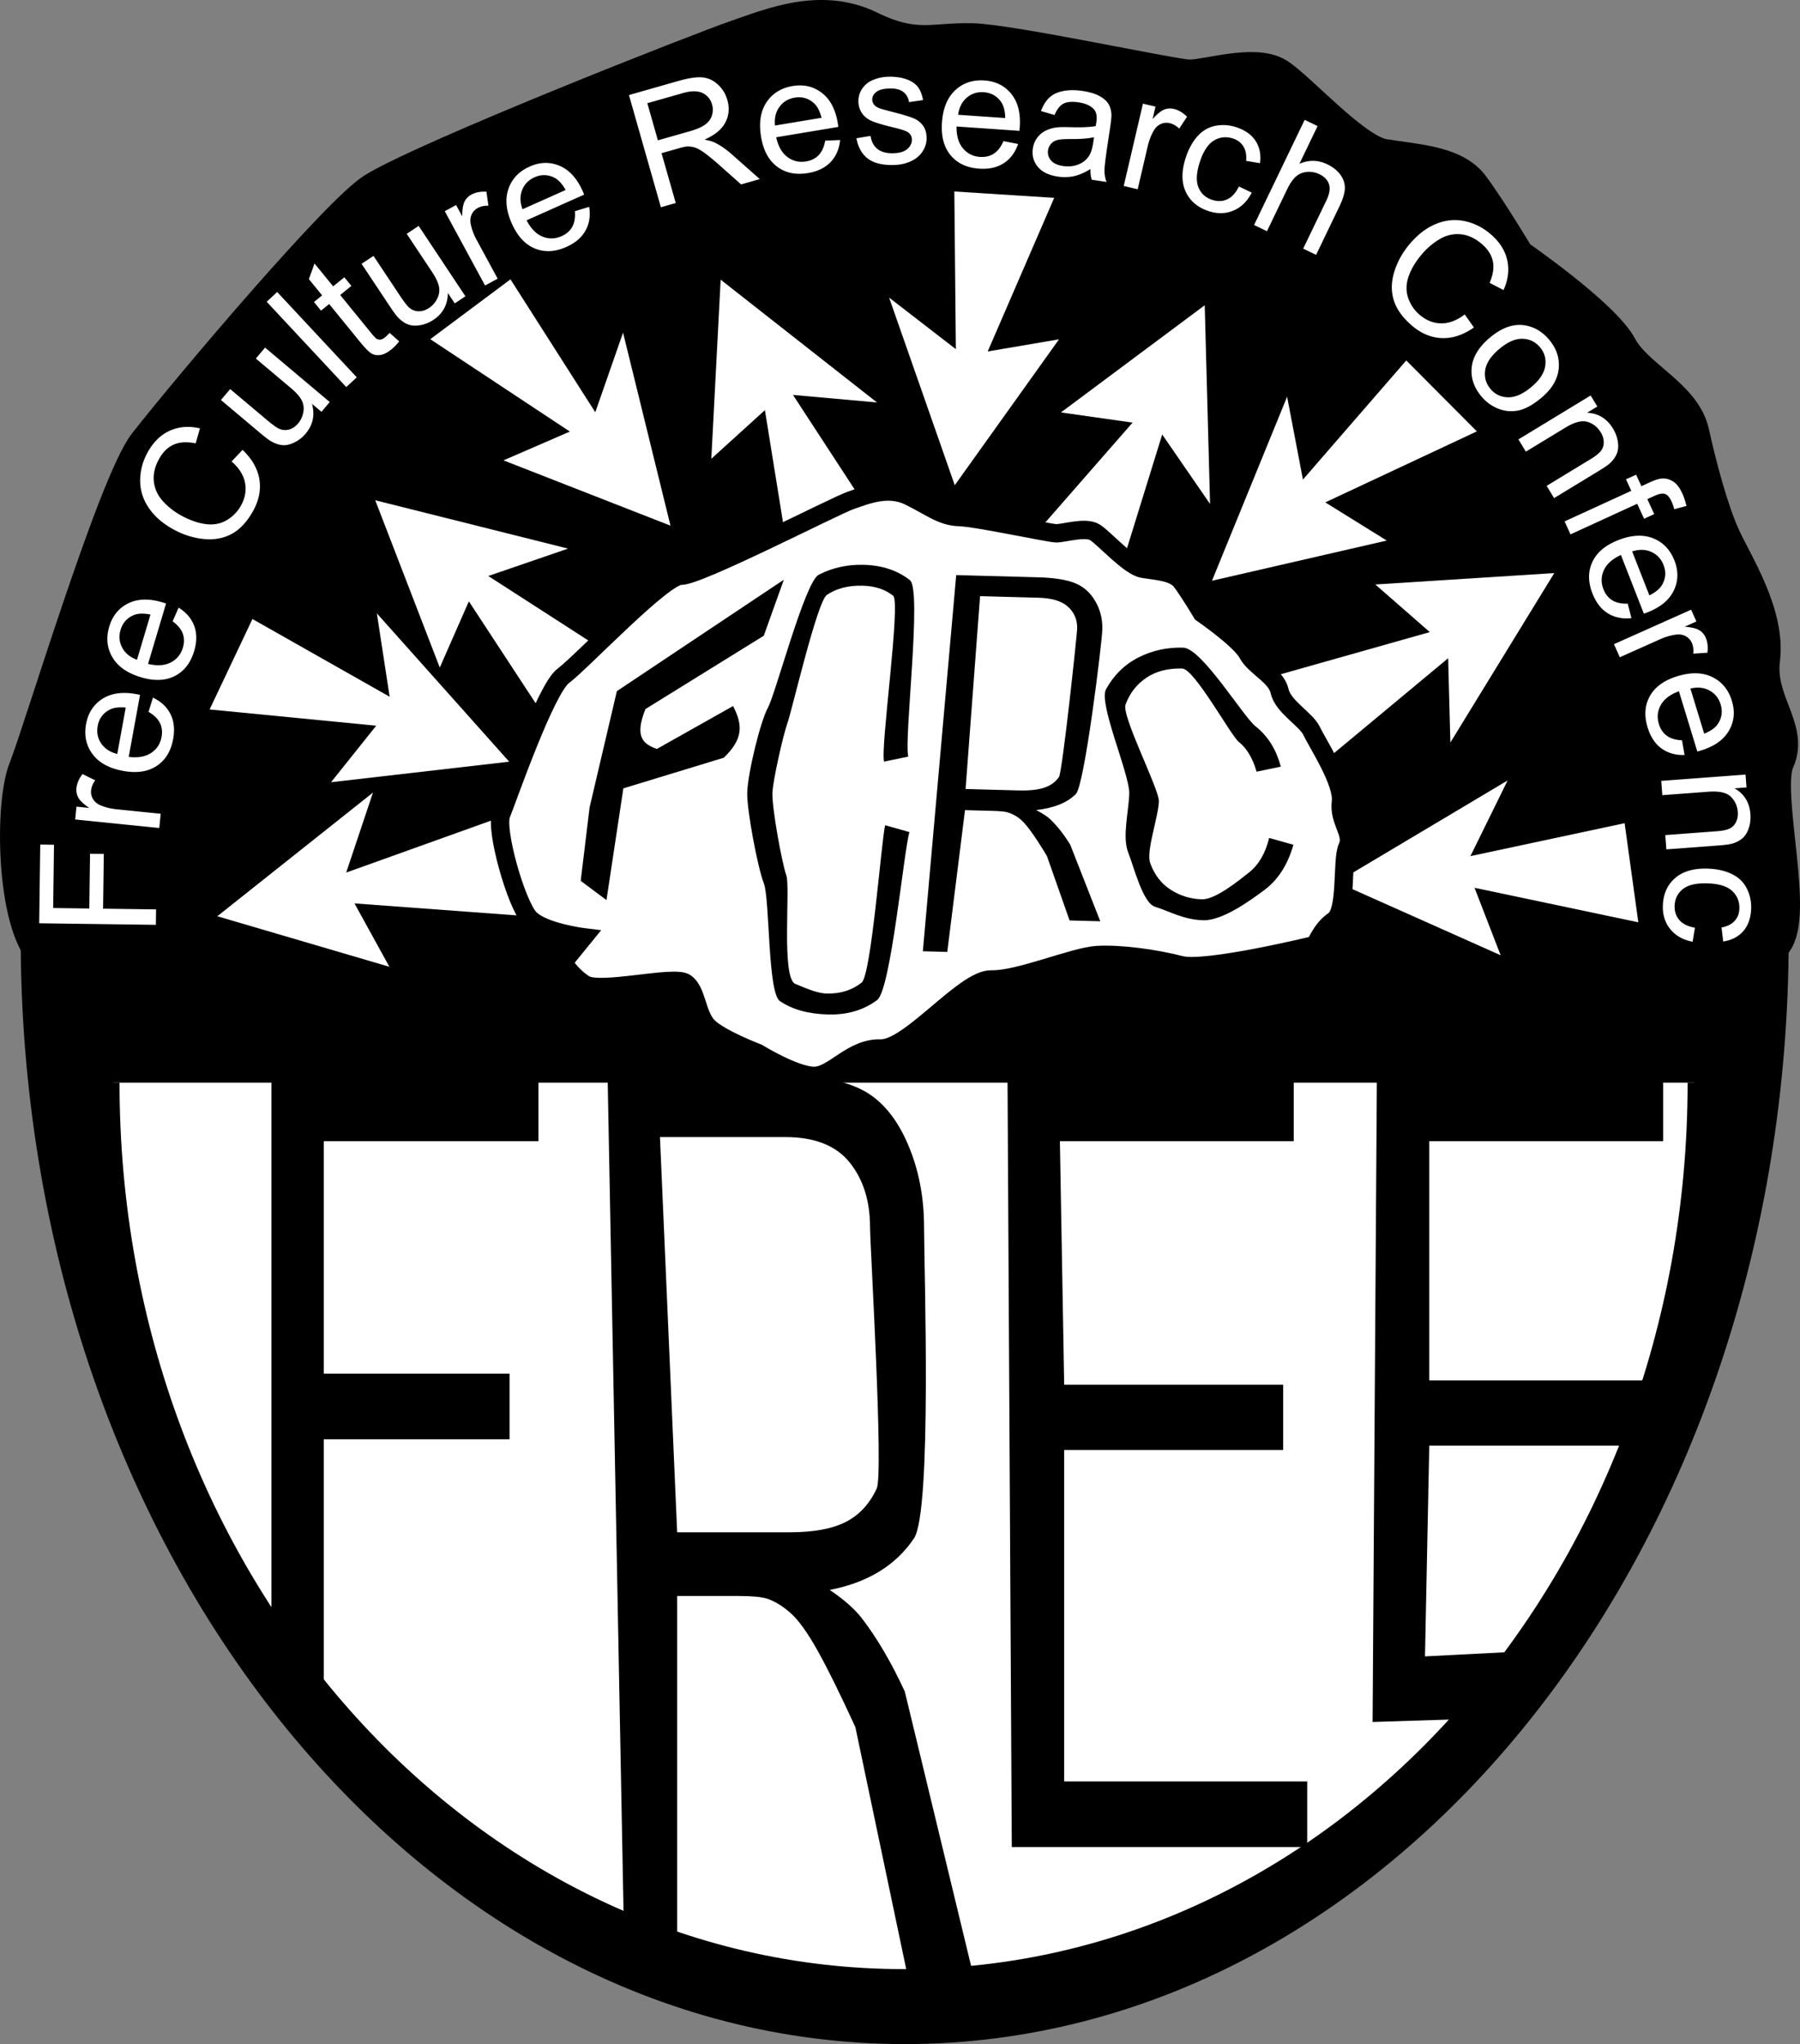 <svg xmlns="http://www.w3.org/2000/svg" viewBox="0 0 718.57 816.05" version="1.0"><rect x="0" y="0" width="718.57" height="816.05" fill="#808080" stroke="none"/><path d="M711.097 374.261c0 242.36-156.67 438.82-349.94 438.82-193.26 0-349.94-196.47-349.94-438.82h0" stroke="#000" stroke-width="5.924"/><path d="M677.801 384.851s-53.747 4.128-76.185-1.692c-22.438-5.821-68.819 9.167-89.708 10.34-20.889 1.174-65.761 9.838-90.077 9.18-24.316-.656-56.556 41.738-82.608 41.034-26.052-.704-32.934-11.466-50.302-11.935-17.368-.47-30.119-22.63-30.119-22.63s-39.898 2.037-50.037-8.666c-10.139-10.703-38.763 7.01-48.996-.219s-28.683 4.125-42.342-4.934c-13.66-9.06-32.911-7.795-32.911-7.795L58.37 376.166s-27.974 16.22-39.803 3.735-12.587-58.832-7-72.585c5.585-13.754 35.527-113.91 47.772-129.48 19.092-24.278 77.388-92.934 90.776-101.02 22.416-13.531 130.12-55.806 144.16-60.641 14.035-4.835 33.375-13.003 52.246-3.803 18.87 9.2 25.946 4.676 41.578 5.099 15.631.422 79.565 14.317 86.513 14.505 6.948.187 26.24-6.244 34.783-.799 8.544 5.446 30.465 30.371 42.576 32.436 12.111 2.066 27.742 2.488 34.455 11.36 6.713 8.872 18.354 28.306 18.354 28.306s34.126 23.518 40.745 35.863c6.619 12.346 25.536 19.81 28.634 33.798 3.098 13.988 7.868 31.91 12.797 42.471 4.93 10.562 17.658 30.338 15.452 47.66-2.206 17.321 11.407 28.118 5.868 40.135-5.54 12.017 6.315 55.836.396 70.087-5.732 13.803-48.333 27.872-30.869 11.556z" fill-rule="evenodd" stroke="#000" stroke-width="16.399"/><path d="M56.951 343.271s-8.61-112.33 53.312-195.09 195.28-115.55 241.83-114.29c46.55 1.258 142.09 4.24 210.69 68.291 61.039 56.988 62.788 100.69 83.547 140.55 20.759 39.866 9.908 118.18 9.908 118.18" stroke="#000" stroke-width="1.238" fill="none"/><g fill="#fff" fill-rule="evenodd"><path d="M247.835 264.058l-24.039 31.905-36.623-55.894-11.612 26.443-25.761-66.793 76.974 19.298-31.845 10.934 52.906 34.106zM203.784 111.523l-32.017 23.889 55.722 36.883-26.498 11.489 66.672 26.073-18.938-77.063-11.083 31.794-33.858-53.065zM100.775 247.127L83.678 283.23l66.508 6.486-18.03 22.563 71.119-8.195-52.83-59.216 5.1 33.282-54.77-31.024zM648.557 328.635l5.47 39.57-65.387-13.78 10.424 26.936-65.378-29.167 68.17-40.625-14.857 30.216 61.557-13.15zM380.974 76.45l39.868 2.533-26.547 61.324 28.473-4.842-41.624 58.245-26.208-74.902 26.644 20.586-.606-62.944zM561.39 143.905l28.183 28.31-60.514 28.346 24.535 15.238-69.767 16.05 29.995-73.469 6.32 33.072 41.248-47.549zM529.714 303.027l-23.233-32.496 64.302-18.185-21.747-19.005 71.444-4.557-41.483 67.65-.887-33.658-48.395 40.252zM445.352 233.597l-37.198-14.564 43.977-50.314-28.594-4.068 57.396-42.786 2.13 79.328-19.102-27.729-18.61 60.133zM350.958 210.385l-34.96 19.326-10.64-65.97-21.39 19.406 3.723-71.492L350.1 160.67l-33.536-3.006 34.395 52.72zM197.45 327.096l10.705 38.486-66.641-4.925 13.928 25.301-68.687-20.176 62.134-49.362-10.69 31.929 59.251-21.252z"/></g><path d="M524.421 377.391s-43.044 10.499-53.08 7.895c-10.037-2.604-23.978-4.535-33.322-4.01-9.344.525-31.369 10.037-42.246 9.742-10.876-.294-32.629 27.884-44.282 27.57-11.653-.316-18.96 11.148-26.729 10.938-7.769-.21-22.299-9.154-22.299-9.154s-15.391-5.858-19.926-10.645c-4.535-4.788-4.283-14.11-8.86-17.343-4.578-3.234-34.33 4.514-40.44.462-6.11-4.053-8.315-8.777-8.315-8.777l8.041-9.89s-16.273-1.994-21.564-7.58c-5.29-5.585-13.816-35.358-11.317-41.51 2.499-6.152 17.68-50.057 24.818-55.306 7.14-5.25 39.957-40.125 46.95-39.936 6.991.189 61.394-27.884 67.672-30.047 6.278-2.163 14.93-5.817 23.37-1.701 8.441 4.115 12.997 8.126 19.99 8.315 6.991.188 35.59 6.404 38.696 6.488 3.108.084 11.737-2.793 15.56-.357 3.82 2.435 13.626 13.585 19.043 14.509 5.418.923 12.41 1.112 15.412 5.08 3.003 3.97 8.21 12.662 8.21 12.662s15.265 10.519 18.225 16.042c2.96 5.522 11.422 8.86 12.808 15.118 1.386 6.257 10.582 11.17 12.787 15.895 2.205 4.724 12.661 20.556 11.674 28.304-.987 7.748 5.102 12.577 2.625 17.952-2.478 5.375.084 25.658-5.46 29.396-5.542 3.737-7.285 10.687-8.041 9.89z" fill-rule="evenodd" stroke="#000" stroke-width="7.335" fill="#fff"/><path d="M231.821 351.651l3.544-29.288 10.89-46.442 66.66-44.484-8.01 22.367-47.239 29.272c-4.519 11.212-.805 13.997 4.56 15.921l30.431-17.13c3.98 7.758 3.963 13.188-3.704 20.632l-40.105 12.238-6.74 44.595-10.287-7.68zm121.53-22.197l9.68 2.725c-2.26 7.95-7.425 62.98-12.847 67.04-5.423 4.06-11.968 5.986-19.638 5.779-7.938-.215-14.35-2.005-19.236-5.371-4.887-3.367-3.961-40.803-6.391-47.002-2.43-6.2-6.809-29.188-6.619-36.221.208-7.67 5.192-28.293 8.277-33.925 3.085-5.632 14.759-50.21 20.248-53.027 5.489-2.818 11.482-4.14 17.98-3.964 7.368.2 13.513 2.242 18.436 6.13 4.922 3.886-2.446 63.582-.653 70.434l-9.657 2.001c-1.563-5.404 6.79-63.7 3.607-66.233-3.183-2.532-7.236-3.865-12.16-3.998-5.66-.153-10.427 1.076-14.301 3.686-3.875 2.61-14.031 46.533-15.695 51.063-1.665 4.53-5.9 23.197-6.032 28.053-.17 6.263 3.854 28.128 5.553 32.849 1.7 4.721-2.142 41.275 3.649 43.359 2.292.824 7.928 3.683 12.416 3.804 5.46.148 10.124-1.302 13.993-4.348 3.87-3.046 7.883-56.675 9.39-62.835zm15.056 50.316l13.316-150.18 32.655.882c6.564.178 11.537.974 14.917 2.39 3.38 1.415 6.047 3.825 8 7.229 1.952 3.404 2.873 7.133 2.764 11.185-.141 5.225-7.077 62.21-10.556 65.702-3.48 3.492-8.766 5.628-15.86 6.409 2.546 1.309 4.472 2.584 5.78 3.826 2.776 2.69 5.384 6.027 7.823 10.015l11.994 30.566-12.258-.331-9.057-25.761c-2.727-4.498-4.98-7.944-6.759-10.338-1.779-2.395-3.384-4.08-4.815-5.057-1.432-.978-2.896-1.67-4.393-2.08-1.1-.264-2.905-.43-5.417-.498l-11.304-.306-7.084 56.606-9.746-.263zm17.058-64.782l20.949.566c4.454.12 7.95-.246 10.487-1.099s4.486-2.275 5.847-4.266c1.36-1.991 7.198-56.802 7.262-59.18.095-3.483-1.092-6.381-3.56-8.693-2.468-2.313-6.432-3.542-11.891-3.69l-23.31-.63-5.784 76.992zm121.19 19.535l9.68 2.725c-2.26 7.95-6.1 13.954-11.522 18.014-5.422 4.06-16.768 12.336-24.438 12.129-7.938-.215-13.564-3.629-19.236-5.371-4.937-1.517-8.345-15.55-10.774-21.75-2.43-6.198.25-16.415.44-23.448.207-7.67-12.372-35.996-9.287-41.627 3.084-5.631 7.371-9.856 12.86-12.674 5.49-2.818 11.483-4.14 17.98-3.964 7.369.2 23.94 27.518 28.862 31.405 4.922 3.887 8.28 9.257 10.072 16.11l-9.657 2c-1.563-5.404-3.936-9.373-7.119-11.905-3.183-2.533-17.66-29.141-22.584-29.274-5.66-.153-10.428 1.075-14.302 3.685-3.875 2.61-6.644 6.18-8.308 10.71-1.664 4.53 13.439 33.724 13.307 38.58-.17 6.263-5.18 19.931-3.48 24.652 1.698 4.722 4.443 8.29 8.232 10.705 3.789 2.415 7.927 3.684 12.416 3.805 5.459.147 14.924-7.652 18.793-10.698 3.87-3.046 6.558-7.649 8.065-13.81z"/><path d="M62.221 369.211l-46.575-.62.419-31.42 5.496.073-.337 25.257 14.424.192.292-21.858 5.496.073-.291 21.858 21.159.282zM63.581 330.561l-33.57-3.408.52-5.12 5.09.516c-2.25-1.548-3.697-2.914-4.343-4.098a6.35 6.35 0 01-.768-3.766c.195-1.918 1.004-3.805 2.427-5.662l5.08 2.496c-.963 1.307-1.515 2.656-1.656 4.047a5.446 5.446 0 00.782 3.465c.647 1.066 1.614 1.878 2.898 2.434 1.96.837 4.14 1.378 6.542 1.622l17.575 1.784zM59.281 284.191l1.78-5.682c3.23 1.537 5.556 3.717 6.978 6.539 1.422 2.822 1.782 6.16 1.077 10.016-.886 4.855-3.085 8.431-6.594 10.73-3.51 2.298-7.963 2.954-13.36 1.968-5.584-1.02-9.656-3.25-12.214-6.688-2.559-3.439-3.42-7.45-2.582-12.034.81-4.438 2.983-7.788 6.519-10.049 3.535-2.261 8.042-2.891 13.523-1.89.333.06.831.163 1.494.305l-4.521 24.754c3.684.458 6.665-.064 8.941-1.564s3.668-3.637 4.175-6.408c.376-2.063.156-3.922-.66-5.579-.818-1.656-2.336-3.129-4.556-4.417zm-12.469 16.811l3.385-18.535c-2.837-.26-5.061.066-6.67.978-2.494 1.396-4.002 3.521-4.524 6.376-.472 2.584-.004 4.914 1.404 6.99s3.543 3.474 6.405 4.19zM68.911 248.051l2.389-5.455c3.042 1.88 5.117 4.3 6.224 7.26 1.106 2.96 1.1 6.318-.02 10.073-1.41 4.73-3.985 8.046-7.724 9.948s-8.237 2.07-13.495.502c-5.44-1.622-9.245-4.282-11.413-7.979-2.169-3.697-2.588-7.778-1.256-12.244 1.289-4.323 3.814-7.416 7.574-9.279s8.31-1.998 13.648-.406c.325.096.81.252 1.453.466l-7.19 24.115c3.612.856 6.632.662 9.058-.581 2.426-1.244 4.042-3.216 4.847-5.916.6-2.01.583-3.882-.049-5.617-.632-1.736-1.98-3.365-4.046-4.887zm-14.226 15.353l5.384-18.056c-2.793-.567-5.039-.486-6.738.246-2.631 1.116-4.362 3.064-5.19 5.845-.751 2.517-.54 4.885.633 7.102 1.174 2.218 3.144 3.839 5.911 4.863zM92.461 184.221l4.366-4.621c3.789 3.597 6.025 7.51 6.708 11.737.683 4.227-.16 8.458-2.525 12.693-2.45 4.382-5.333 7.448-8.652 9.196-3.318 1.75-7.07 2.395-11.255 1.937-4.184-.458-8.218-1.772-12.1-3.942-4.235-2.366-7.476-5.239-9.725-8.619-2.249-3.38-3.357-7.02-3.324-10.92.032-3.9 1.05-7.644 3.055-11.232 2.273-4.067 5.22-6.91 8.84-8.526 3.622-1.616 7.614-1.921 11.977-.915l-1.712 5.995c-3.486-.71-6.405-.545-8.757.494-2.352 1.04-4.287 2.918-5.806 5.636-1.746 3.125-2.457 6.155-2.132 9.091.325 2.936 1.512 5.534 3.56 7.795a27.821 27.821 0 007.095 5.639c3.458 1.932 6.758 3.115 9.9 3.548 3.143.434 5.947-.056 8.41-1.47s4.389-3.358 5.774-5.836c1.684-3.014 2.24-6.051 1.67-9.112-.57-3.06-2.36-5.917-5.367-8.568zM128.341 164.411l-3.792-3.192c1.225 4.465.386 8.423-2.52 11.874-1.283 1.523-2.772 2.7-4.467 3.529-1.695.83-3.253 1.192-4.675 1.089-1.422-.103-2.882-.564-4.38-1.383-1.01-.545-2.446-1.602-4.31-3.17l-15.992-13.464 3.683-4.375 14.316 12.053c2.285 1.923 3.9 3.13 4.843 3.62 1.383.693 2.777.87 4.184.532 1.406-.339 2.662-1.165 3.767-2.477 1.105-1.313 1.805-2.827 2.101-4.544s.067-3.301-.69-4.755c-.756-1.453-2.236-3.108-4.44-4.963l-13.83-11.643 3.684-4.375 25.813 21.731zM138.241 154.531L106.47 120.47l4.182-3.901 31.771 34.061zM155.541 132.891l3.831 3.395c-1.034 1.28-2.044 2.32-3.03 3.123-1.609 1.311-3.064 2.073-4.366 2.287-1.301.213-2.47.052-3.507-.483s-2.64-2.133-4.806-4.793l-12.26-15.052-3.252 2.648-2.81-3.448 3.252-2.65-5.277-6.478 2.242-6.252 7.445 9.139 4.459-3.632 2.81 3.449-4.46 3.632 12.461 15.298c1.03 1.264 1.77 2.014 2.22 2.248.451.234.94.314 1.467.24.527-.074 1.119-.379 1.776-.914.492-.4 1.094-.987 1.806-1.757zM181.541 121.121l-2.743-4.128c-.078 4.629-1.995 8.192-5.753 10.689-1.659 1.102-3.418 1.813-5.277 2.133-1.86.32-3.458.231-4.794-.267s-2.608-1.351-3.816-2.557c-.815-.806-1.897-2.224-3.245-4.253l-11.57-17.413 4.763-3.165 10.357 15.587c1.653 2.488 2.864 4.1 3.632 4.835 1.132 1.053 2.421 1.615 3.866 1.684 1.445.07 2.882-.37 4.311-1.32a9.412 9.412 0 003.293-3.77c.766-1.565.99-3.15.673-4.758-.318-1.607-1.274-3.61-2.868-6.01L162.365 93.35l4.763-3.165 18.674 28.104zM193.641 113.981l-16.086-29.662 4.525-2.454 2.438 4.497c.014-2.73.327-4.695.941-5.896a6.351 6.351 0 012.681-2.755c1.694-.919 3.71-1.313 6.046-1.182l.797 5.604c-1.622-.06-3.048.243-4.277.91a5.447 5.447 0 00-2.423 2.597c-.517 1.135-.643 2.39-.38 3.765.411 2.091 1.192 4.197 2.344 6.32l8.421 15.53zM229.511 84.321l5.694-1.742c.557 3.533.073 6.683-1.452 9.451-1.524 2.769-4.075 4.952-7.654 6.55-4.506 2.011-8.7 2.22-12.579.622-3.879-1.596-6.937-4.9-9.174-9.909-2.314-5.183-2.775-9.802-1.384-13.857 1.39-4.054 4.214-7.031 8.469-8.931 4.12-1.84 8.111-1.94 11.975-.301 3.863 1.639 6.93 5.002 9.201 10.088.139.31.336.778.593 1.406l-22.978 10.259c1.705 3.298 3.82 5.462 6.344 6.492s5.073.971 7.645-.177c1.915-.855 3.325-2.088 4.23-3.698.905-1.61 1.261-3.695 1.07-6.254zm-20.916-.787l17.204-7.681c-1.39-2.489-2.915-4.139-4.576-4.951-2.562-1.269-5.168-1.312-7.817-.129-2.399 1.07-4.057 2.774-4.974 5.109-.918 2.335-.863 4.886.163 7.652zM263.831 82.741l-12.756-44.798 19.863-5.656c3.993-1.137 7.143-1.599 9.45-1.386 2.307.213 4.372 1.162 6.195 2.845 1.823 1.683 3.085 3.757 3.787 6.222.905 3.178.639 6.15-.798 8.916s-4.22 5.056-8.35 6.87c1.782.308 3.186.712 4.21 1.213 2.184 1.096 4.39 2.616 6.616 4.558l11.264 9.974-7.456 2.123-8.582-7.632c-2.497-2.196-4.51-3.848-6.036-4.955s-2.814-1.82-3.863-2.137c-1.048-.318-2.063-.459-3.043-.422-.713.049-1.834.29-3.361.726l-6.876 1.958 5.664 19.893zm-1.198-26.715l12.743-3.628c2.71-.772 4.748-1.655 6.117-2.65 1.368-.996 2.274-2.223 2.718-3.682a7.563 7.563 0 00.047-4.357c-.603-2.119-1.868-3.642-3.795-4.569-1.927-.927-4.55-.917-7.87.028l-14.18 4.037zM329.431 56.151l5.95-.25c-.353 3.559-1.615 6.485-3.788 8.78-2.174 2.295-5.193 3.764-9.058 4.408-4.869.81-8.978-.046-12.33-2.569-3.352-2.523-5.478-6.49-6.38-11.902-.932-5.6-.214-10.186 2.154-13.758 2.369-3.573 5.851-5.742 10.447-6.507 4.45-.742 8.338.168 11.664 2.727 3.326 2.56 5.446 6.588 6.361 12.082.056.335.129.838.22 1.51l-24.823 4.134c.818 3.622 2.319 6.25 4.502 7.883s4.664 2.219 7.443 1.756c2.069-.345 3.744-1.182 5.025-2.512 1.282-1.33 2.153-3.258 2.613-5.782zm-20.042-6.035l18.585-3.096c-.717-2.758-1.777-4.74-3.18-5.944-2.16-1.874-4.67-2.572-7.532-2.096-2.591.432-4.625 1.662-6.102 3.69-1.476 2.028-2.067 4.51-1.771 7.446zM341.881 55.201l5.646-.95c.342 2.263 1.244 3.99 2.708 5.183 1.464 1.192 3.498 1.774 6.103 1.746 2.627-.028 4.57-.583 5.83-1.666s1.88-2.345 1.865-3.786c-.013-1.292-.585-2.302-1.716-3.032-.789-.5-2.744-1.125-5.866-1.876-4.205-1.014-7.122-1.9-8.75-2.655-1.629-.756-2.869-1.813-3.72-3.17s-1.286-2.862-1.303-4.514c-.016-1.504.313-2.9.988-4.189s1.6-2.363 2.778-3.223c.883-.666 2.09-1.234 3.62-1.706 1.53-.472 3.175-.717 4.933-.736 2.648-.028 4.976.329 6.986 1.07 2.01.741 3.498 1.758 4.465 3.05.967 1.293 1.642 3.028 2.025 5.206l-5.583.822c-.273-1.734-1.023-3.082-2.252-4.043-1.228-.962-2.954-1.43-5.178-1.407-2.626.028-4.496.482-5.61 1.362-1.113.88-1.663 1.903-1.651 3.068.007.741.248 1.406.72 1.994.473.61 1.209 1.11 2.209 1.502.574.206 2.263.675 5.067 1.408 4.057 1.037 6.888 1.891 8.495 2.563 1.606.671 2.872 1.659 3.797 2.962.924 1.304 1.397 2.93 1.418 4.878.02 1.907-.517 3.708-1.611 5.403-1.094 1.696-2.685 3.016-4.772 3.96-2.087.943-4.454 1.429-7.102 1.457-4.384.046-7.735-.829-10.053-2.626-2.317-1.797-3.813-4.482-4.486-8.055zM400.591 56.341l5.846 1.135c-1.167 3.38-3.074 5.935-5.72 7.664-2.645 1.728-5.922 2.458-9.832 2.19-4.923-.34-8.723-2.125-11.399-5.356-2.675-3.23-3.825-7.583-3.448-13.056.39-5.663 2.15-9.958 5.282-12.885s7.022-4.23 11.671-3.91c4.501.31 8.073 2.095 10.714 5.356 2.642 3.26 3.771 7.67 3.389 13.227-.023.338-.069.844-.137 1.52l-25.105-1.73c-.043 3.713.808 6.617 2.554 8.712s4.023 3.239 6.833 3.432c2.092.144 3.916-.282 5.47-1.28 1.556-.996 2.85-2.67 3.882-5.019zm-18.098-10.514l18.797 1.294c-.059-2.85-.63-5.022-1.717-6.52-1.666-2.322-3.946-3.584-6.841-3.783-2.62-.18-4.884.545-6.79 2.176s-3.056 3.909-3.449 6.833zM435.321 67.471c-2.362 1.466-4.567 2.42-6.614 2.863-2.048.442-4.182.497-6.402.164-3.666-.55-6.35-1.869-8.05-3.955s-2.34-4.523-1.923-7.309c.245-1.633.841-3.07 1.787-4.31.947-1.24 2.083-2.177 3.41-2.813 1.327-.636 2.777-1.05 4.348-1.244 1.154-.126 2.872-.157 5.154-.094 4.649.141 8.108-.004 10.378-.434.138-.772.222-1.263.253-1.472.346-2.304.056-4.008-.871-5.111-1.254-1.495-3.305-2.456-6.154-2.883-2.66-.4-4.694-.228-6.101.514s-2.592 2.251-3.555 4.527l-5.417-1.584c.858-2.292 1.972-4.079 3.343-5.362 1.37-1.283 3.204-2.154 5.5-2.612 2.297-.459 4.88-.473 7.75-.042 2.848.427 5.113 1.11 6.793 2.047 1.68.937 2.862 1.977 3.548 3.119.685 1.141 1.08 2.512 1.182 4.113.044.992-.123 2.744-.5 5.258l-1.132 7.541c-.789 5.258-1.167 8.601-1.135 10.03.032 1.43.308 2.836.828 4.22l-5.907-.886c-.41-1.26-.582-2.69-.513-4.286zm1.424-12.702c-2.179.53-5.365.78-9.558.75-2.376-.013-4.077.117-5.103.391-1.027.275-1.862.776-2.507 1.504a4.883 4.883 0 00-1.188 2.568c-.227 1.509.156 2.851 1.146 4.028.991 1.177 2.586 1.93 4.786 2.26 2.178.327 4.187.141 6.027-.557 1.84-.699 3.282-1.816 4.326-3.351.8-1.187 1.386-3.026 1.76-5.52zM448.601 74.251l7.666-32.86 5.013 1.17-1.162 4.981c1.822-2.032 3.362-3.294 4.618-3.784a6.35 6.35 0 013.834-.28c1.877.438 3.645 1.481 5.305 3.13l-3.124 4.72c-1.173-1.122-2.441-1.842-3.802-2.16a5.447 5.447 0 00-3.537.334c-1.14.506-2.068 1.36-2.784 2.564-1.08 1.836-1.895 3.93-2.444 6.28l-4.014 17.205zM494.591 74.451l5.113 2.453c-1.796 3.49-4.239 5.88-7.329 7.17-3.09 1.291-6.385 1.36-9.886.207-4.386-1.444-7.44-4.04-9.161-7.784s-1.701-8.293.061-13.645c1.14-3.46 2.71-6.3 4.712-8.517 2.001-2.218 4.387-3.59 7.159-4.115 2.77-.526 5.535-.335 8.29.573 3.481 1.146 6.038 2.964 7.672 5.453 1.633 2.489 2.228 5.456 1.785 8.9l-5.55-.924c.207-2.318-.15-4.231-1.07-5.738-.92-1.507-2.285-2.56-4.096-3.155-2.736-.902-5.282-.653-7.638.746s-4.233 4.22-5.631 8.465c-1.418 4.305-1.624 7.705-.617 10.2 1.008 2.495 2.839 4.18 5.495 5.054 2.132.702 4.128.635 5.987-.203 1.86-.837 3.427-2.55 4.704-5.14zM500.631 89.821l20.2-41.971 5.153 2.48-7.247 15.06c3.746-1.63 7.451-1.563 11.116.201 2.252 1.084 3.995 2.47 5.228 4.156 1.233 1.687 1.831 3.485 1.794 5.394-.038 1.91-.773 4.353-2.206 7.33l-9.273 19.269-5.153-2.48 9.273-19.269c1.24-2.576 1.584-4.72 1.033-6.431-.552-1.712-1.85-3.059-3.891-4.041-1.527-.735-3.154-1.03-4.88-.886-1.728.144-3.204.756-4.428 1.836-1.225 1.08-2.412 2.812-3.56 5.198l-8.005 16.634zM584.741 125.541l3.657 5.2c-4.281 2.995-8.561 4.405-12.84 4.23-4.279-.174-8.256-1.843-11.934-5.006-3.805-3.274-6.234-6.712-7.285-10.313-1.051-3.601-.935-7.406.348-11.415 1.284-4.01 3.376-7.7 6.277-11.072 3.164-3.677 6.626-6.28 10.386-7.809 3.76-1.529 7.549-1.888 11.364-1.078 3.816.81 7.282 2.555 10.396 5.235 3.533 3.039 5.73 6.494 6.591 10.365.861 3.87.363 7.843-1.493 11.918l-5.533-2.874c1.391-3.274 1.812-6.167 1.263-8.679-.549-2.512-2.003-4.784-4.364-6.814-2.713-2.335-5.54-3.636-8.482-3.903-2.942-.268-5.725.377-8.349 1.933a27.822 27.822 0 00-6.941 5.827c-2.583 3.002-4.401 6-5.453 8.993-1.052 2.993-1.131 5.838-.238 8.534a15.103 15.103 0 004.567 6.822c2.618 2.252 5.483 3.403 8.596 3.455 3.113.052 6.268-1.131 9.466-3.55zM594.691 134.861c4.771-4.035 9.427-5.697 13.966-4.987 3.782.602 7.02 2.496 9.715 5.682 2.996 3.542 4.284 7.418 3.864 11.629-.42 4.21-2.675 8.046-6.767 11.507-3.316 2.804-6.344 4.512-9.086 5.124-2.742.613-5.442.414-8.1-.598s-4.938-2.64-6.84-4.889c-3.05-3.607-4.359-7.5-3.927-11.68.433-4.18 2.824-8.11 7.175-11.789zm3.796 4.488c-3.3 2.79-5.162 5.6-5.586 8.427-.424 2.828.287 5.334 2.134 7.517 1.832 2.167 4.182 3.273 7.05 3.317s5.99-1.363 9.37-4.221c3.186-2.695 4.988-5.46 5.406-8.296s-.284-5.33-2.103-7.48c-1.847-2.184-4.195-3.304-7.046-3.362s-5.926 1.308-9.225 4.098zM606.161 175.421l28.833-17.528 2.674 4.398-4.1 2.492c4.455.192 7.898 2.289 10.33 6.289 1.057 1.737 1.715 3.524 1.977 5.36.261 1.837.105 3.426-.468 4.766-.574 1.34-1.47 2.579-2.687 3.716-.795.73-2.324 1.784-4.586 3.16l-17.73 10.777-2.97-4.887 17.538-10.662c1.99-1.21 3.364-2.305 4.12-3.285.755-.98 1.132-2.132 1.132-3.458s-.397-2.64-1.19-3.944c-1.265-2.082-3.017-3.476-5.257-4.184-2.24-.708-5.207.06-8.899 2.305l-15.747 9.572zM624.591 208.161l26.627-12.213-2.106-4.592 4.043-1.854 2.106 4.592 3.264-1.497c2.06-.945 3.674-1.464 4.843-1.558 1.577-.117 3.074.263 4.49 1.14 1.416.876 2.645 2.45 3.687 4.723.671 1.463 1.24 3.16 1.705 5.09l-4.891 1.3a19.198 19.198 0 00-1.116-3.194c-.724-1.579-1.573-2.54-2.547-2.886-.974-.346-2.385-.095-4.233.753l-2.83 1.298 2.741 5.978-4.043 1.855-2.742-5.979-26.627 12.213zM649.801 241.001l1.472 5.77c-3.555.39-6.679-.242-9.372-1.895-2.694-1.653-4.755-4.304-6.182-7.953-1.798-4.597-1.808-8.795-.03-12.594 1.777-3.8 5.22-6.7 10.33-8.698 5.286-2.068 9.921-2.312 13.905-.732 3.984 1.58 6.825 4.54 8.523 8.88 1.644 4.202 1.556 8.194-.263 11.975-1.818 3.782-5.321 6.688-10.51 8.717-.315.124-.792.299-1.431.526l-9.167-23.435c-3.375 1.548-5.637 3.558-6.785 6.031s-1.208 5.022-.182 7.646c.764 1.953 1.929 3.419 3.495 4.398 1.566.98 3.631 1.434 6.197 1.364zm1.77-20.856l6.864 17.547c2.55-1.27 4.27-2.717 5.16-4.339 1.388-2.499 1.553-5.1.496-7.802-.957-2.446-2.58-4.182-4.869-5.208s-4.84-1.093-7.651-.198zM644.301 257.171l30.807-13.765 2.1 4.7-4.67 2.086c2.72.223 4.656.686 5.806 1.39a6.35 6.35 0 012.541 2.884c.787 1.76 1.025 3.8.716 6.119l-5.648.366c.183-1.614-.01-3.059-.58-4.335a5.447 5.447 0 00-2.404-2.615c-1.093-.602-2.334-.824-3.726-.667-2.115.25-4.276.867-6.48 1.852l-16.13 7.207zM671.461 295.541l1.027 5.865c-3.574.117-6.641-.751-9.2-2.605s-4.412-4.655-5.556-8.403c-1.442-4.72-1.131-8.906.931-12.56 2.063-3.653 5.718-6.28 10.964-7.882 5.43-1.658 10.07-1.547 13.922.333 3.852 1.88 6.459 5.048 7.82 9.505 1.317 4.315.925 8.289-1.177 11.92-2.103 3.632-5.818 6.262-11.145 7.889-.324.098-.814.237-1.468.415l-7.35-24.067c-3.483 1.285-5.891 3.116-7.225 5.495s-1.588 4.914-.766 7.609c.613 2.005 1.662 3.556 3.149 4.653 1.486 1.096 3.511 1.707 6.074 1.832zm3.359-20.659l5.502 18.02c2.64-1.072 4.466-2.383 5.477-3.932 1.575-2.385 1.939-4.966 1.091-7.74-.767-2.513-2.253-4.368-4.457-5.567-2.204-1.198-4.742-1.458-7.613-.78zM663.181 311.741l33.649-2.51.383 5.134-4.785.357c3.881 2.195 5.996 5.627 6.344 10.296.15 2.027-.074 3.919-.676 5.673-.602 1.755-1.463 3.1-2.583 4.032-1.12.933-2.48 1.63-4.082 2.089-1.04.29-2.88.533-5.521.73l-20.69 1.543-.425-5.703 20.468-1.526c2.323-.174 4.044-.525 5.162-1.054 1.118-.53 1.978-1.385 2.58-2.566.603-1.182.847-2.533.734-4.054-.181-2.429-1.109-4.468-2.782-6.117-1.674-1.648-4.665-2.312-8.974-1.99l-18.377 1.37zM676.631 370.371l-.936 5.593c-3.85-.755-6.826-2.438-8.924-5.047-2.099-2.61-3.08-5.756-2.946-9.44.169-4.614 1.812-8.268 4.931-10.963 3.119-2.695 7.494-3.94 13.124-3.733 3.64.133 6.805.852 9.491 2.159 2.687 1.306 4.668 3.217 5.943 5.733 1.275 2.516 1.86 5.224 1.754 8.124-.134 3.662-1.17 6.623-3.107 8.884-1.937 2.26-4.622 3.657-8.053 4.189l-.655-5.588c2.284-.447 4.023-1.321 5.215-2.623 1.192-1.303 1.823-2.907 1.892-4.812.106-2.878-.84-5.255-2.839-7.13-1.998-1.874-5.23-2.893-9.697-3.056-4.53-.166-7.853.582-9.97 2.242-2.116 1.661-3.225 3.889-3.328 6.683-.082 2.243.538 4.142 1.859 5.695s3.403 2.583 6.246 3.09z" fill="#fff"/><path d="M676.241 432.221c0 196.85-141.27 356.42-315.53 356.42s-315.53-159.58-315.53-356.42h0" stroke="#000" stroke-width="5.07" fill="#fff"/><path d="M108.343 682.286v-252.87H214.95V455.6h-85.698v92.817h74.164V574.6h-74.164V682.28h-20.912zM249.414 789.048l-6.862-359.62h70.068c14.085.001 24.793 1.994 32.123 5.979 7.33 3.985 13.187 11.023 17.57 21.112 4.384 10.09 6.576 21.24 6.576 33.447 0 15.74 3.234 113.383-4.025 124.18-7.258 10.796-18.47 17.657-33.632 20.582 5.533 3.733 9.738 7.416 12.612 11.048 6.108 7.87 11.894 17.708 17.355 29.512l27.488 113.767h-26.302l-20.912-99.54c-6.109-13.32-11.14-23.51-15.092-30.572-3.953-7.063-7.492-12.007-10.618-14.831-3.126-2.825-6.306-4.793-9.54-5.903-2.372-.706-6.253-1.06-11.643-1.06h-24.254v151.905h-20.913zm20.913-177.327h44.95c9.558 0 17.032-1.387 22.422-4.161 5.39-2.775 9.487-7.214 12.29-13.319 2.802-6.104-2.66-97.114-2.66-104.278 0-10.493-2.712-19.12-8.138-25.88-5.426-6.76-13.996-10.14-25.71-10.14h-50.018l6.863 157.775zM403.914 737.384l-1.716-307.967h114.268v26.182h-93.353l1.716 97.227h87.42v26.03h-87.42v132.341h97.018v26.183H403.914zM547.948 687.445l1.715-258.028H663.93v26.182h-93.352v95.504h87.42v26.03h-87.42l-1.715 84.13 33.539-1.721v26.182l-54.452 1.722z"/></svg>